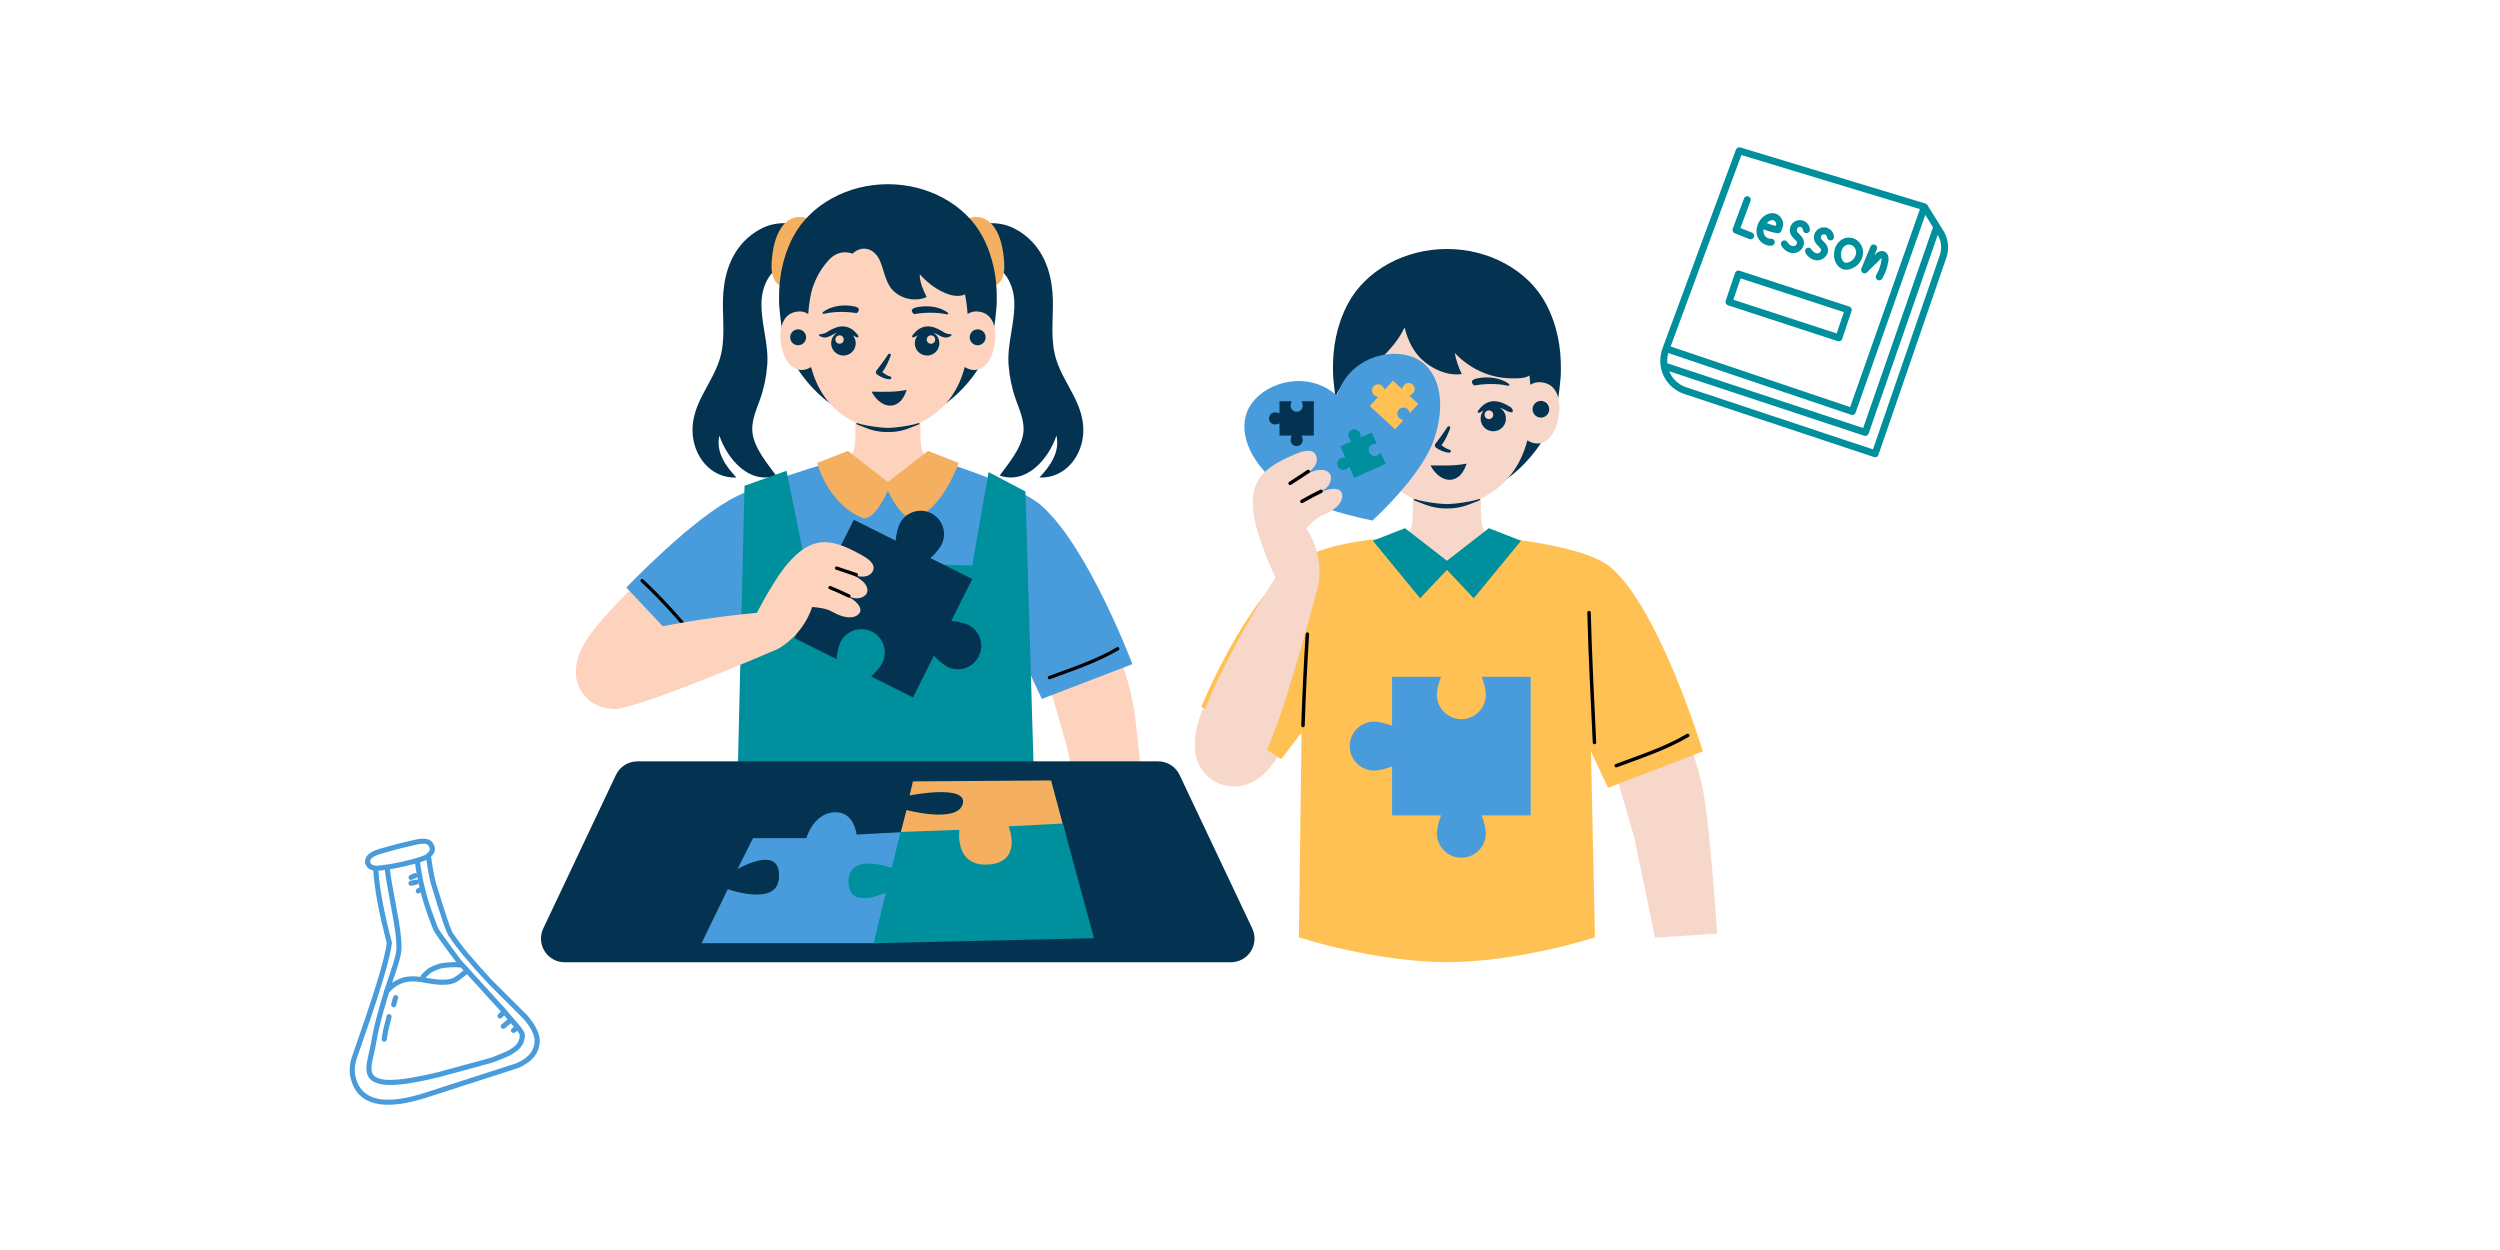 <svg xmlns="http://www.w3.org/2000/svg" xmlns:xlink="http://www.w3.org/1999/xlink" width="1200" zoomAndPan="magnify" viewBox="0 0 900 450" height="600" preserveAspectRatio="xMidYMid meet" version="1.0"><defs><clipPath id="a77d2ff367"><path d="M 597 53 L 702 53 L 702 165 L 597 165 Z M 597 53 " clip-rule="nonzero"/></clipPath><clipPath id="cc8c740f0c"><path d="M 608.18 50.273 L 705.145 64.449 L 690.141 167.074 L 593.172 152.895 Z M 608.18 50.273 " clip-rule="nonzero"/></clipPath><clipPath id="f61880fc94"><path d="M 608.18 50.273 L 705.145 64.449 L 690.141 167.074 L 593.172 152.895 Z M 608.18 50.273 " clip-rule="nonzero"/></clipPath><clipPath id="df0d73c92a"><path d="M 621 97 L 667 97 L 667 123 L 621 123 Z M 621 97 " clip-rule="nonzero"/></clipPath><clipPath id="0263ac12c7"><path d="M 608.18 50.273 L 705.145 64.449 L 690.141 167.074 L 593.172 152.895 Z M 608.18 50.273 " clip-rule="nonzero"/></clipPath><clipPath id="155779aced"><path d="M 608.18 50.273 L 705.145 64.449 L 690.141 167.074 L 593.172 152.895 Z M 608.18 50.273 " clip-rule="nonzero"/></clipPath><clipPath id="9bea1a3e71"><path d="M 623 70 L 632 70 L 632 87 L 623 87 Z M 623 70 " clip-rule="nonzero"/></clipPath><clipPath id="ef2e71fd7a"><path d="M 608.18 50.273 L 705.145 64.449 L 690.141 167.074 L 593.172 152.895 Z M 608.18 50.273 " clip-rule="nonzero"/></clipPath><clipPath id="d0fbe7dbe2"><path d="M 608.18 50.273 L 705.145 64.449 L 690.141 167.074 L 593.172 152.895 Z M 608.18 50.273 " clip-rule="nonzero"/></clipPath><clipPath id="05be87983d"><path d="M 632 76 L 642 76 L 642 89 L 632 89 Z M 632 76 " clip-rule="nonzero"/></clipPath><clipPath id="b88fff17e9"><path d="M 608.18 50.273 L 705.145 64.449 L 690.141 167.074 L 593.172 152.895 Z M 608.18 50.273 " clip-rule="nonzero"/></clipPath><clipPath id="3c192e2b93"><path d="M 608.18 50.273 L 705.145 64.449 L 690.141 167.074 L 593.172 152.895 Z M 608.18 50.273 " clip-rule="nonzero"/></clipPath><clipPath id="060ae93775"><path d="M 641 79 L 652 79 L 652 92 L 641 92 Z M 641 79 " clip-rule="nonzero"/></clipPath><clipPath id="1d7a60b9c5"><path d="M 608.18 50.273 L 705.145 64.449 L 690.141 167.074 L 593.172 152.895 Z M 608.18 50.273 " clip-rule="nonzero"/></clipPath><clipPath id="0ee7f6ced4"><path d="M 608.18 50.273 L 705.145 64.449 L 690.141 167.074 L 593.172 152.895 Z M 608.18 50.273 " clip-rule="nonzero"/></clipPath><clipPath id="191fdcbc20"><path d="M 649 81 L 661 81 L 661 94 L 649 94 Z M 649 81 " clip-rule="nonzero"/></clipPath><clipPath id="610f6c1682"><path d="M 608.18 50.273 L 705.145 64.449 L 690.141 167.074 L 593.172 152.895 Z M 608.18 50.273 " clip-rule="nonzero"/></clipPath><clipPath id="80fb1b4039"><path d="M 608.18 50.273 L 705.145 64.449 L 690.141 167.074 L 593.172 152.895 Z M 608.18 50.273 " clip-rule="nonzero"/></clipPath><clipPath id="bf8269f0d8"><path d="M 660 85 L 671 85 L 671 98 L 660 98 Z M 660 85 " clip-rule="nonzero"/></clipPath><clipPath id="d478bcd094"><path d="M 608.18 50.273 L 705.145 64.449 L 690.141 167.074 L 593.172 152.895 Z M 608.18 50.273 " clip-rule="nonzero"/></clipPath><clipPath id="37f707b7ce"><path d="M 608.18 50.273 L 705.145 64.449 L 690.141 167.074 L 593.172 152.895 Z M 608.18 50.273 " clip-rule="nonzero"/></clipPath><clipPath id="19481db150"><path d="M 669 87 L 680 87 L 680 101 L 669 101 Z M 669 87 " clip-rule="nonzero"/></clipPath><clipPath id="cc2baf7e18"><path d="M 608.18 50.273 L 705.145 64.449 L 690.141 167.074 L 593.172 152.895 Z M 608.18 50.273 " clip-rule="nonzero"/></clipPath><clipPath id="c6c16ef7bc"><path d="M 608.18 50.273 L 705.145 64.449 L 690.141 167.074 L 593.172 152.895 Z M 608.18 50.273 " clip-rule="nonzero"/></clipPath><clipPath id="af06a38dda"><path d="M 125.641 307 L 194.242 307 L 194.242 398 L 125.641 398 Z M 125.641 307 " clip-rule="nonzero"/></clipPath><clipPath id="f36fa7d101"><path d="M 131 301.73 L 157 301.73 L 157 314 L 131 314 Z M 131 301.73 " clip-rule="nonzero"/></clipPath><clipPath id="9addfd56e6"><path d="M 479 89.145 L 562 89.145 L 562 180 L 479 180 Z M 479 89.145 " clip-rule="nonzero"/></clipPath><clipPath id="ea712f8d58"><path d="M 579 253 L 618.504 253 L 618.504 338 L 579 338 Z M 579 253 " clip-rule="nonzero"/></clipPath><clipPath id="7b7bebaa9e"><path d="M 194.363 274 L 452 274 L 452 346.738 L 194.363 346.738 Z M 194.363 274 " clip-rule="nonzero"/></clipPath></defs><g clip-path="url(#a77d2ff367)"><g clip-path="url(#cc8c740f0c)"><g clip-path="url(#f61880fc94)"><path fill="#008f9c" d="M 699.621 83.094 L 693.863 73.812 C 693.82 73.758 693.773 73.711 693.723 73.664 C 693.672 73.602 693.617 73.543 693.559 73.488 C 693.484 73.438 693.406 73.395 693.32 73.359 C 693.27 73.328 693.219 73.297 693.16 73.273 L 626.496 53.07 C 626.344 53.027 626.188 53.012 626.031 53.023 C 625.871 53.039 625.719 53.082 625.578 53.152 C 625.438 53.223 625.312 53.316 625.203 53.438 C 625.098 53.555 625.016 53.688 624.957 53.836 L 598.625 125.066 C 598.621 125.074 598.625 125.082 598.621 125.09 C 598.617 125.098 598.613 125.102 598.613 125.109 L 598.324 125.977 C 598.066 126.758 597.887 127.555 597.785 128.371 C 597.688 129.188 597.664 130.004 597.727 130.824 C 597.785 131.645 597.926 132.449 598.145 133.242 C 598.363 134.031 598.656 134.797 599.023 135.531 C 599.391 136.266 599.828 136.957 600.332 137.605 C 600.836 138.254 601.398 138.848 602.02 139.383 C 602.641 139.922 603.309 140.395 604.023 140.801 C 604.734 141.207 605.484 141.543 606.262 141.801 L 674.656 164.543 C 674.727 164.566 674.797 164.582 674.871 164.594 C 675.168 164.637 675.445 164.582 675.703 164.426 C 675.961 164.266 676.137 164.047 676.234 163.762 L 700.703 92.707 C 701.258 91.105 701.438 89.461 701.25 87.777 C 701.062 86.094 700.52 84.531 699.621 83.094 Z M 600.609 127.098 L 666.422 149.32 C 666.492 149.344 666.566 149.363 666.641 149.371 C 666.938 149.414 667.215 149.359 667.469 149.203 C 667.727 149.051 667.902 148.832 668.004 148.551 L 693.109 77.352 L 695.883 81.816 L 670.738 154.098 L 600.234 130.785 C 600.125 129.531 600.25 128.305 600.609 127.098 Z M 626.898 55.812 L 691.18 75.293 L 666.051 146.551 L 601.422 124.73 Z M 698.332 91.891 L 674.27 161.777 L 607.051 139.426 C 605.656 138.961 604.422 138.223 603.352 137.215 C 602.281 136.207 601.473 135.02 600.926 133.656 L 671.125 156.863 C 671.195 156.887 671.266 156.902 671.34 156.914 C 671.637 156.957 671.91 156.898 672.168 156.742 C 672.426 156.586 672.602 156.367 672.703 156.086 L 697.578 84.57 C 698.238 85.672 698.633 86.867 698.766 88.145 C 698.898 89.426 698.754 90.676 698.332 91.891 Z M 698.332 91.891 " fill-opacity="1" fill-rule="nonzero"/></g></g></g><g clip-path="url(#df0d73c92a)"><g clip-path="url(#0263ac12c7)"><g clip-path="url(#155779aced)"><path fill="#008f9c" d="M 665.77 110.367 L 626.207 97.453 C 626.051 97.402 625.887 97.379 625.723 97.391 C 625.559 97.402 625.402 97.445 625.254 97.52 C 625.105 97.594 624.977 97.695 624.871 97.82 C 624.762 97.945 624.684 98.086 624.629 98.242 L 621.238 108.305 C 621.184 108.461 621.164 108.625 621.176 108.789 C 621.188 108.957 621.23 109.113 621.305 109.266 C 621.379 109.414 621.48 109.543 621.605 109.652 C 621.734 109.762 621.875 109.84 622.035 109.895 L 661.598 122.809 C 661.668 122.828 661.738 122.844 661.809 122.855 C 662.105 122.898 662.387 122.84 662.645 122.684 C 662.902 122.523 663.078 122.301 663.176 122.016 L 666.566 111.957 C 666.621 111.797 666.641 111.637 666.629 111.469 C 666.617 111.301 666.574 111.145 666.5 110.996 C 666.426 110.844 666.324 110.715 666.199 110.605 C 666.07 110.5 665.93 110.418 665.77 110.367 Z M 661.195 120.039 L 624.016 107.906 L 626.609 100.219 L 663.789 112.355 Z M 661.195 120.039 " fill-opacity="1" fill-rule="nonzero"/></g></g></g><g clip-path="url(#9bea1a3e71)"><g clip-path="url(#ef2e71fd7a)"><g clip-path="url(#d0fbe7dbe2)"><path fill="#008f9c" d="M 630.062 86.137 C 630.379 86.184 630.672 86.121 630.938 85.945 C 631.203 85.77 631.379 85.527 631.461 85.219 C 631.543 84.91 631.512 84.613 631.367 84.332 C 631.223 84.047 631 83.848 630.703 83.73 L 626.555 82.094 L 630.195 72.316 C 630.25 72.16 630.277 72 630.27 71.832 C 630.266 71.668 630.227 71.508 630.156 71.359 C 630.09 71.207 629.992 71.074 629.871 70.965 C 629.75 70.852 629.613 70.766 629.457 70.707 C 629.301 70.648 629.141 70.621 628.973 70.629 C 628.809 70.637 628.648 70.672 628.5 70.742 C 628.348 70.809 628.215 70.906 628.102 71.027 C 627.988 71.148 627.906 71.285 627.848 71.441 L 623.781 82.367 C 623.723 82.523 623.695 82.68 623.703 82.844 C 623.707 83.008 623.742 83.164 623.809 83.316 C 623.875 83.465 623.969 83.598 624.086 83.711 C 624.207 83.824 624.34 83.91 624.492 83.969 L 629.785 86.062 C 629.875 86.098 629.969 86.121 630.062 86.137 Z M 630.062 86.137 " fill-opacity="1" fill-rule="nonzero"/></g></g></g><g clip-path="url(#05be87983d)"><g clip-path="url(#b88fff17e9)"><g clip-path="url(#3c192e2b93)"><path fill="#008f9c" d="M 636.652 88.414 C 637.043 88.473 637.438 88.477 637.828 88.426 C 637.992 88.406 638.148 88.352 638.289 88.27 C 638.434 88.188 638.559 88.082 638.66 87.949 C 638.762 87.816 638.832 87.672 638.875 87.512 C 638.918 87.352 638.93 87.188 638.91 87.023 C 638.887 86.859 638.836 86.703 638.754 86.559 C 638.672 86.418 638.562 86.293 638.43 86.191 C 638.301 86.09 638.152 86.02 637.992 85.977 C 637.832 85.93 637.672 85.922 637.504 85.941 C 636.457 86.078 635.289 85.215 634.957 84.055 C 634.82 83.551 634.805 83.043 634.902 82.531 C 636.516 83.25 638.195 83.723 639.945 83.957 C 640.266 84 640.562 83.93 640.828 83.742 C 641.094 83.555 641.262 83.305 641.332 82.988 C 641.387 82.762 641.465 82.547 641.559 82.336 C 641.789 81.773 642.102 81 641.898 80.066 C 641.777 79.445 641.531 78.879 641.164 78.367 C 640.793 77.852 640.328 77.445 639.777 77.137 C 637.715 76.07 635.371 77.211 634.062 78.723 C 632.562 80.457 631.984 82.766 632.551 84.742 C 632.684 85.211 632.879 85.652 633.137 86.066 C 633.398 86.477 633.707 86.848 634.07 87.172 C 634.434 87.496 634.836 87.766 635.273 87.977 C 635.715 88.188 636.172 88.332 636.652 88.414 Z M 638.621 79.359 C 639.082 79.652 639.359 80.062 639.449 80.602 C 639.484 80.758 639.41 80.965 639.273 81.309 C 638.152 81.086 637.066 80.746 636.023 80.285 C 636.727 79.516 637.867 78.973 638.621 79.359 Z M 638.621 79.359 " fill-opacity="1" fill-rule="nonzero"/></g></g></g><g clip-path="url(#060ae93775)"><g clip-path="url(#1d7a60b9c5)"><g clip-path="url(#0ee7f6ced4)"><path fill="#008f9c" d="M 644.996 91.07 C 645.305 91.113 645.613 91.125 645.926 91.098 C 646.504 91.043 647.039 90.867 647.539 90.57 C 648.039 90.277 648.453 89.891 648.781 89.414 C 649.078 89.008 649.273 88.559 649.367 88.062 C 649.461 87.566 649.449 87.074 649.324 86.59 C 649.047 85.57 648.371 84.898 647.773 84.305 C 647.395 83.926 647.035 83.57 646.887 83.219 C 646.84 83.062 646.824 82.902 646.84 82.742 C 646.855 82.578 646.902 82.426 646.977 82.281 C 647.051 82.137 647.152 82.012 647.273 81.906 C 647.398 81.801 647.535 81.723 647.691 81.672 C 648.031 81.617 648.332 81.703 648.59 81.93 C 648.871 82.129 649.031 82.398 649.062 82.742 C 649.066 82.91 649.105 83.066 649.172 83.219 C 649.242 83.371 649.336 83.504 649.457 83.617 C 649.578 83.73 649.715 83.816 649.871 83.875 C 650.027 83.934 650.188 83.961 650.355 83.953 C 650.52 83.949 650.68 83.91 650.828 83.844 C 650.98 83.777 651.113 83.68 651.227 83.559 C 651.34 83.438 651.426 83.301 651.484 83.145 C 651.543 82.988 651.57 82.828 651.566 82.664 C 651.555 82.402 651.512 82.141 651.441 81.887 C 651.371 81.633 651.277 81.391 651.156 81.156 C 651.031 80.926 650.887 80.707 650.715 80.508 C 650.547 80.305 650.355 80.125 650.148 79.965 C 649.938 79.805 649.715 79.668 649.477 79.559 C 649.238 79.445 648.988 79.363 648.734 79.305 C 648.477 79.25 648.215 79.219 647.953 79.219 C 647.688 79.219 647.43 79.246 647.172 79.301 C 646.914 79.359 646.668 79.441 646.426 79.551 C 646.188 79.664 645.965 79.797 645.754 79.957 C 645.543 80.117 645.355 80.297 645.184 80.496 C 645.012 80.695 644.867 80.914 644.742 81.145 C 644.621 81.379 644.523 81.621 644.453 81.875 C 644.383 82.129 644.34 82.387 644.324 82.648 C 644.312 82.914 644.324 83.176 644.367 83.434 C 644.41 83.695 644.48 83.945 644.578 84.191 C 644.918 84.996 645.496 85.57 646.004 86.078 C 646.434 86.504 646.805 86.875 646.906 87.25 C 646.957 87.52 646.898 87.766 646.727 87.98 C 646.484 88.34 646.145 88.547 645.715 88.602 C 644.902 88.672 643.977 88.082 643.465 87.172 C 643.383 87.027 643.277 86.902 643.148 86.801 C 643.016 86.699 642.871 86.625 642.711 86.578 C 642.551 86.535 642.387 86.523 642.223 86.543 C 642.059 86.562 641.902 86.613 641.758 86.695 C 641.613 86.773 641.488 86.883 641.387 87.012 C 641.285 87.145 641.211 87.289 641.168 87.449 C 641.121 87.609 641.109 87.77 641.129 87.938 C 641.148 88.102 641.199 88.254 641.281 88.398 C 642.102 89.859 643.52 90.852 644.996 91.07 Z M 644.996 91.07 " fill-opacity="1" fill-rule="nonzero"/></g></g></g><g clip-path="url(#191fdcbc20)"><g clip-path="url(#610f6c1682)"><g clip-path="url(#80fb1b4039)"><path fill="#008f9c" d="M 649.953 91.012 C 650.773 92.469 652.191 93.465 653.668 93.68 C 653.98 93.727 654.289 93.734 654.602 93.711 C 655.18 93.652 655.715 93.477 656.215 93.18 C 656.711 92.887 657.125 92.5 657.453 92.023 C 657.75 91.617 657.945 91.168 658.043 90.672 C 658.137 90.176 658.121 89.684 657.996 89.195 C 657.723 88.18 657.043 87.508 656.445 86.914 C 656.066 86.535 655.711 86.18 655.562 85.828 C 655.508 85.676 655.488 85.52 655.504 85.359 C 655.516 85.199 655.562 85.051 655.641 84.91 C 655.719 84.77 655.82 84.648 655.949 84.555 C 656.082 84.457 656.223 84.395 656.379 84.359 C 656.539 84.324 656.695 84.324 656.852 84.355 C 657.008 84.391 657.152 84.453 657.281 84.551 C 657.414 84.645 657.516 84.762 657.598 84.902 C 657.676 85.043 657.723 85.191 657.738 85.352 C 657.742 85.52 657.777 85.676 657.848 85.828 C 657.914 85.98 658.012 86.113 658.133 86.227 C 658.254 86.34 658.391 86.426 658.547 86.484 C 658.703 86.543 658.863 86.57 659.027 86.566 C 659.195 86.559 659.352 86.523 659.504 86.453 C 659.656 86.387 659.789 86.289 659.902 86.168 C 660.016 86.047 660.102 85.91 660.16 85.754 C 660.219 85.598 660.246 85.438 660.242 85.273 C 660.227 85.008 660.188 84.75 660.117 84.496 C 660.047 84.242 659.953 84 659.828 83.766 C 659.707 83.535 659.559 83.316 659.391 83.113 C 659.223 82.914 659.031 82.734 658.82 82.574 C 658.613 82.414 658.391 82.277 658.152 82.168 C 657.91 82.055 657.664 81.973 657.406 81.914 C 657.148 81.855 656.891 81.828 656.625 81.828 C 656.363 81.828 656.102 81.855 655.844 81.91 C 655.59 81.969 655.34 82.051 655.102 82.16 C 654.863 82.27 654.637 82.406 654.43 82.566 C 654.219 82.727 654.027 82.906 653.859 83.105 C 653.688 83.305 653.539 83.523 653.418 83.754 C 653.293 83.988 653.195 84.23 653.125 84.484 C 653.055 84.738 653.016 84.996 653 85.258 C 652.984 85.523 653 85.785 653.043 86.043 C 653.086 86.305 653.156 86.555 653.254 86.801 C 653.594 87.605 654.172 88.18 654.68 88.688 C 655.109 89.117 655.48 89.484 655.582 89.859 C 655.633 90.129 655.57 90.375 655.402 90.59 C 655.156 90.949 654.82 91.156 654.391 91.211 C 653.582 91.281 652.652 90.691 652.141 89.785 C 652.059 89.637 651.953 89.516 651.82 89.41 C 651.691 89.309 651.547 89.234 651.387 89.191 C 651.227 89.145 651.062 89.133 650.898 89.152 C 650.734 89.172 650.578 89.223 650.434 89.305 C 650.289 89.387 650.164 89.492 650.062 89.621 C 649.961 89.754 649.887 89.898 649.84 90.059 C 649.797 90.219 649.785 90.379 649.805 90.543 C 649.824 90.711 649.875 90.863 649.957 91.008 Z M 649.953 91.012 " fill-opacity="1" fill-rule="nonzero"/></g></g></g><g clip-path="url(#bf8269f0d8)"><g clip-path="url(#d478bcd094)"><g clip-path="url(#37f707b7ce)"><path fill="#008f9c" d="M 668.715 86.625 C 667.152 85.367 664.883 85.168 663.203 86.145 L 663.203 86.141 C 661.316 87.234 660.211 89.336 660.25 91.758 C 660.285 93.941 661.266 95.809 662.812 96.641 C 663.215 96.855 663.641 96.996 664.094 97.062 C 665.016 97.195 666.254 97.051 667.738 96.105 C 668.52 95.609 669.164 94.98 669.668 94.211 C 670.176 93.441 670.504 92.602 670.648 91.688 C 670.785 90.734 670.68 89.809 670.336 88.906 C 669.992 88.008 669.449 87.246 668.715 86.625 Z M 666.391 93.992 C 665.723 94.418 664.762 94.844 664 94.434 C 663.273 94.047 662.773 92.953 662.754 91.719 C 662.73 90.215 663.367 88.941 664.457 88.312 C 664.891 88.086 665.352 87.996 665.84 88.047 C 666.328 88.094 666.762 88.27 667.145 88.578 C 667.539 88.922 667.824 89.34 668.008 89.828 C 668.188 90.316 668.242 90.82 668.168 91.34 C 668.074 91.887 667.875 92.395 667.566 92.855 C 667.254 93.32 666.863 93.699 666.391 93.992 Z M 666.391 93.992 " fill-opacity="1" fill-rule="nonzero"/></g></g></g><g clip-path="url(#19481db150)"><g clip-path="url(#cc2baf7e18)"><g clip-path="url(#c6c16ef7bc)"><path fill="#008f9c" d="M 676.652 93.539 C 676.852 93.297 677.082 93.094 677.348 92.926 C 677.387 93.191 677.379 93.457 677.328 93.723 C 677.02 95.617 676.387 97.395 675.43 99.059 C 675.348 99.203 675.293 99.359 675.273 99.523 C 675.25 99.688 675.262 99.852 675.305 100.012 C 675.348 100.172 675.422 100.316 675.523 100.449 C 675.625 100.578 675.746 100.688 675.891 100.77 C 676.035 100.852 676.188 100.906 676.352 100.926 C 676.52 100.949 676.68 100.938 676.84 100.895 C 677 100.852 677.148 100.777 677.277 100.676 C 677.41 100.574 677.52 100.453 677.602 100.309 C 678.711 98.383 679.445 96.32 679.801 94.125 C 680.082 92.406 679.582 91.113 678.438 90.582 C 677.625 90.207 676.34 90.125 674.789 91.867 L 675.676 89.723 C 675.738 89.57 675.77 89.41 675.77 89.242 C 675.77 89.078 675.738 88.918 675.676 88.766 C 675.613 88.609 675.52 88.477 675.402 88.359 C 675.285 88.242 675.148 88.152 674.996 88.086 C 674.844 88.023 674.684 87.992 674.516 87.992 C 674.352 87.992 674.191 88.023 674.039 88.09 C 673.883 88.152 673.75 88.242 673.633 88.359 C 673.516 88.477 673.426 88.613 673.359 88.766 L 670.09 96.668 C 669.973 96.953 669.961 97.238 670.055 97.531 C 670.145 97.824 670.324 98.051 670.582 98.211 C 670.84 98.375 671.121 98.434 671.426 98.391 C 671.73 98.344 671.98 98.207 672.184 97.98 C 672.812 97.273 673.551 96.578 674.336 95.844 C 675.129 95.102 675.949 94.332 676.652 93.539 Z M 676.652 93.539 " fill-opacity="1" fill-rule="nonzero"/></g></g></g><g clip-path="url(#af06a38dda)"><path fill="#499cdb" d="M 136.203 313.051 C 136.586 319.625 138.199 328.336 141.066 339.207 C 141.098 339.32 141.105 339.438 141.09 339.555 C 140.254 346.258 135.824 360.043 128.469 380.965 C 127.566 383.531 127.523 386.109 128.199 388.414 C 130.34 395.691 137.641 397.922 151.172 393.945 C 151.672 393.797 152.18 393.641 152.695 393.48 L 152.691 393.48 L 186.008 382.727 L 185.918 382.762 C 190.605 380.68 192.371 378.027 192.457 374.824 C 192.508 373.012 191.562 370.387 188.516 366.832 L 188.566 366.887 L 175.711 354.043 L 175.688 354.02 C 168.957 346.762 164.363 341.25 161.949 337.504 L 162.199 337.762 C 162.121 337.711 162.059 337.652 162 337.598 C 160.793 336.438 158.68 329.891 155.32 318.863 L 155.324 318.887 L 155.316 318.863 C 154.922 317.566 154.32 315.387 153.422 309 C 153.348 308.496 153.699 308.027 154.203 307.957 C 154.707 307.887 155.172 308.238 155.246 308.742 C 156.133 315.07 156.723 317.148 157.082 318.328 L 157.074 318.305 L 157.082 318.328 C 160.578 329.797 162.527 335.547 163.277 336.273 C 163.281 336.273 163.27 336.266 163.25 336.25 C 163.348 336.32 163.434 336.406 163.496 336.508 C 165.816 340.105 170.312 345.516 177.039 352.766 L 177.012 352.742 L 189.867 365.582 C 189.883 365.598 189.898 365.617 189.914 365.633 C 193.086 369.332 194.363 372.398 194.301 374.875 C 194.188 378.996 191.789 382.172 186.664 384.445 C 186.633 384.457 186.605 384.469 186.574 384.477 L 153.258 395.234 L 153.25 395.234 C 152.727 395.402 152.207 395.559 151.691 395.711 C 138.121 399.699 129.074 397.91 126.434 388.934 C 125.645 386.246 125.703 383.273 126.73 380.352 C 134.117 359.344 138.457 345.785 139.262 339.328 L 139.285 339.676 C 136.406 328.754 134.758 319.91 134.363 313.16 C 134.336 312.652 134.723 312.215 135.23 312.184 C 135.738 312.156 136.176 312.543 136.203 313.051 Z M 136.203 313.051 " fill-opacity="1" fill-rule="nonzero"/></g><path fill="#499cdb" d="M 140.312 312.207 C 140.562 315.234 141.359 319.477 142.207 323.984 C 143.125 328.863 144.098 334.039 144.434 338.113 C 144.535 339.316 144.582 340.438 144.551 341.441 C 144.473 344.168 143.082 348.191 142.242 350.633 C 142.121 350.988 142.012 351.305 141.914 351.594 C 138.133 362.863 136.246 370.625 135.543 374.863 C 135.262 376.566 134.906 378.125 134.59 379.516 C 134.32 380.684 134.086 381.723 133.93 382.664 C 133.703 384.027 133.664 385.078 133.891 385.918 C 135.055 390.215 144.301 389.168 157.816 385.949 L 157.789 385.953 L 176.875 380.734 L 176.785 380.766 L 176.793 380.762 C 178.949 379.945 181.906 378.762 182.59 378.395 C 185.543 376.824 187.16 375.312 187.098 372.477 C 187.098 372.5 187.102 372.512 187.102 372.512 C 186.996 371.98 185.672 370.398 183.688 368.109 C 182.691 366.965 181.609 365.715 180.637 364.492 L 180.676 364.539 L 164.562 346.812 C 164.543 346.793 164.523 346.766 164.504 346.742 C 164.125 346.23 163.762 345.746 163.34 345.176 C 162.887 344.566 162.445 343.973 161.965 343.328 C 159.32 339.766 156.281 335.625 155.871 334.453 C 155.719 334.016 155.5 333.441 155.219 332.719 C 154.793 331.605 154.238 330.176 153.641 328.465 C 152.105 324.059 150.254 317.773 149.309 310.027 C 149.25 309.52 149.609 309.062 150.113 309 C 150.617 308.938 151.078 309.297 151.141 309.805 C 152.062 317.383 153.871 323.535 155.383 327.859 C 155.969 329.539 156.512 330.945 156.938 332.055 C 157.211 332.77 157.445 333.371 157.609 333.848 C 157.898 334.668 160.648 338.461 163.445 342.23 C 163.914 342.863 164.371 343.477 164.816 344.074 C 165.25 344.652 165.598 345.121 165.984 345.645 L 165.926 345.574 L 182.039 363.301 C 182.055 363.316 182.066 363.332 182.078 363.348 C 183.02 364.531 184.078 365.75 185.078 366.902 C 186.793 368.879 188.676 370.992 188.906 372.152 C 188.926 372.238 188.938 372.332 188.941 372.434 C 189.027 376.371 186.559 378.367 183.453 380.023 C 182.645 380.453 179.551 381.688 177.445 382.484 L 177.453 382.48 C 177.418 382.496 177.391 382.504 177.363 382.512 L 158.273 387.73 L 158.246 387.738 C 146.066 390.641 133.867 392.895 132.113 386.398 C 131.781 385.168 131.875 383.797 132.113 382.363 C 132.277 381.355 132.527 380.262 132.793 379.105 C 133.109 377.711 133.453 376.203 133.727 374.559 C 134.453 370.195 136.367 362.332 140.168 351.008 C 140.27 350.707 140.379 350.391 140.5 350.035 C 141.375 347.48 142.641 343.77 142.711 341.387 C 142.738 340.477 142.695 339.426 142.598 338.266 C 142.27 334.305 141.32 329.234 140.395 324.324 C 139.559 319.855 138.738 315.504 138.477 312.359 C 138.434 311.852 138.812 311.406 139.32 311.363 C 139.824 311.32 140.27 311.699 140.312 312.207 Z M 140.312 312.207 " fill-opacity="1" fill-rule="nonzero"/><g clip-path="url(#f36fa7d101)"><path fill="#499cdb" d="M 154.043 309.352 C 154.059 309.344 152.582 309.984 151.789 310.246 C 150.707 310.605 149.609 310.906 148.523 311.188 C 146.613 311.68 144.684 312.133 142.738 312.512 C 141.039 312.844 139.332 313.117 137.609 313.316 C 137.559 313.324 137.516 313.328 137.465 313.332 L 137.316 313.352 C 136.211 313.477 134.754 313.641 133.449 313.094 C 132.398 312.656 131.348 311.445 131.402 310.109 C 131.535 306.801 135.914 305.773 138.23 305.141 C 138.656 305.027 139.051 304.918 139.41 304.812 C 141.973 304.051 144.562 303.383 147.18 302.824 C 147.57 302.738 147.973 302.641 148.391 302.539 C 148.809 302.438 149.242 302.332 149.684 302.238 C 149.812 302.211 149.945 302.184 150.078 302.156 C 151.32 301.914 152.672 301.777 154.023 302.121 C 155.766 302.562 156.895 304.859 156.48 306.484 C 156.465 306.543 156.449 306.602 156.43 306.66 C 156.027 307.875 154.18 309.281 154.246 309.23 L 154.246 309.227 C 154.242 309.23 154.219 309.25 154.238 309.234 L 154.359 309.121 C 154.273 309.219 154.164 309.297 154.043 309.352 M 153.309 307.66 L 152.992 307.887 L 153.113 307.773 C 153.133 307.762 153.109 307.781 153.105 307.781 L 153.109 307.781 C 153.238 307.68 154.492 306.645 154.68 306.082 C 154.688 306.062 154.691 306.047 154.695 306.027 C 154.891 305.254 154.195 304.066 153.566 303.906 C 152.613 303.66 151.578 303.742 150.43 303.965 C 150.312 303.988 150.191 304.012 150.066 304.039 C 149.656 304.129 149.246 304.227 148.824 304.328 C 148.41 304.43 147.984 304.535 147.562 304.625 C 145 305.172 142.453 305.832 139.938 306.578 C 139.551 306.691 139.133 306.805 138.715 306.922 C 135.664 307.75 133.309 308.547 133.242 310.188 C 133.227 310.562 133.629 311.172 134.16 311.395 C 134.953 311.727 135.926 311.656 137.105 311.52 L 137.254 311.504 C 137.297 311.5 137.352 311.492 137.398 311.488 C 139.066 311.297 140.727 311.027 142.383 310.707 C 144.285 310.336 146.18 309.891 148.059 309.406 C 149.129 309.129 150.184 308.836 151.215 308.496 C 151.906 308.27 153.297 307.668 153.309 307.66 Z M 153.309 307.66 " fill-opacity="1" fill-rule="nonzero"/></g><path fill="#499cdb" d="M 149.867 316.645 C 149.805 316.645 149.742 316.652 149.68 316.664 C 149.309 316.738 148.848 316.832 148.293 316.938 L 148.289 316.938 L 148.273 316.941 C 148.09 316.98 147.906 317.023 147.719 317.07 C 147.227 317.199 146.934 317.703 147.062 318.195 C 147.168 318.609 147.543 318.883 147.953 318.883 C 148.027 318.883 148.105 318.875 148.184 318.855 C 148.336 318.812 148.488 318.777 148.645 318.746 L 148.641 318.746 L 148.645 318.746 C 149.203 318.637 149.672 318.547 150.051 318.469 C 150.551 318.367 150.871 317.879 150.766 317.379 C 150.676 316.945 150.293 316.645 149.867 316.645 Z M 149.867 316.645 " fill-opacity="1" fill-rule="nonzero"/><path fill="#499cdb" d="M 149.457 314.273 C 149.324 314.273 149.188 314.305 149.062 314.363 L 148.074 314.832 C 147.93 314.898 147.789 314.957 147.656 315.008 C 147.18 315.191 146.941 315.723 147.125 316.195 C 147.266 316.566 147.617 316.793 147.984 316.793 C 148.086 316.793 148.191 316.773 148.293 316.734 L 148.312 316.73 C 148.484 316.664 148.664 316.59 148.852 316.504 L 148.867 316.496 L 149.852 316.027 C 150.312 315.809 150.508 315.262 150.289 314.801 C 150.129 314.469 149.801 314.273 149.457 314.273 Z M 149.457 314.273 " fill-opacity="1" fill-rule="nonzero"/><path fill="#499cdb" d="M 151.207 319.473 C 151.066 319.473 150.922 319.508 150.789 319.574 C 150.48 319.73 150.242 319.867 150.07 319.98 C 149.648 320.266 149.535 320.836 149.82 321.258 C 149.996 321.523 150.289 321.668 150.586 321.668 C 150.762 321.668 150.938 321.617 151.098 321.512 C 151.207 321.438 151.383 321.34 151.625 321.215 C 152.078 320.984 152.258 320.43 152.027 319.977 C 151.863 319.66 151.543 319.473 151.207 319.473 Z M 151.207 319.473 " fill-opacity="1" fill-rule="nonzero"/><path fill="#499cdb" d="M 167.75 348.902 C 167.547 348.902 167.344 348.969 167.172 349.109 C 165.137 350.758 163.949 351.664 163.609 351.82 C 163.586 351.832 163.562 351.84 163.535 351.855 C 162.75 352.266 161.926 352.516 161.062 352.605 L 161.059 352.605 C 160.508 352.668 159.934 352.695 159.34 352.695 C 158.742 352.695 158.121 352.664 157.48 352.602 C 155.938 352.457 153.961 352.152 151.547 351.691 C 151.531 351.688 151.516 351.688 151.504 351.684 C 150.875 351.594 150.215 351.531 149.523 351.496 C 149.199 351.477 148.883 351.465 148.566 351.465 C 147.43 351.465 146.34 351.594 145.297 351.855 L 145.266 351.863 C 142.602 352.621 140.336 354.113 138.461 356.336 C 138.133 356.727 138.184 357.309 138.574 357.633 C 138.746 357.781 138.957 357.852 139.168 357.852 C 139.43 357.852 139.688 357.738 139.871 357.523 C 141.496 355.594 143.453 354.301 145.746 353.641 C 146.641 353.418 147.578 353.309 148.566 353.309 C 148.844 353.309 149.125 353.316 149.41 353.336 L 149.418 353.336 C 150.055 353.367 150.656 353.426 151.23 353.504 L 151.227 353.504 C 153.688 353.973 155.711 354.285 157.305 354.438 C 158.004 354.504 158.684 354.539 159.34 354.539 C 160 354.539 160.637 354.504 161.258 354.438 C 162.336 354.324 163.363 354.016 164.344 353.512 C 164.355 353.504 164.371 353.5 164.383 353.492 C 164.863 353.27 166.18 352.285 168.332 350.539 C 168.727 350.219 168.789 349.637 168.469 349.242 C 168.285 349.02 168.02 348.902 167.75 348.902 Z M 167.75 348.902 " fill-opacity="1" fill-rule="nonzero"/><path fill="#499cdb" d="M 163.684 346.363 C 163.031 346.363 162.281 346.391 161.426 346.441 L 161.422 346.441 C 159.805 346.547 158.59 346.742 157.777 347.023 C 156.398 347.496 155.309 347.961 154.512 348.422 C 154.5 348.426 154.488 348.434 154.477 348.441 C 153.645 348.969 152.691 349.824 151.629 351.004 C 151.289 351.383 151.32 351.965 151.695 352.305 C 151.871 352.465 152.094 352.543 152.312 352.543 C 152.566 352.543 152.816 352.438 152.996 352.238 C 153.934 351.195 154.746 350.457 155.43 350.02 C 156.125 349.617 157.105 349.203 158.379 348.766 L 158.383 348.766 C 159.039 348.539 160.09 348.375 161.539 348.281 C 162.371 348.23 163.09 348.203 163.703 348.203 C 164.402 348.203 164.957 348.238 165.371 348.305 C 165.422 348.312 165.469 348.316 165.52 348.316 C 165.965 348.316 166.355 347.996 166.426 347.543 C 166.508 347.043 166.168 346.566 165.668 346.484 C 165.164 346.406 164.5 346.363 163.684 346.363 Z M 163.684 346.363 " fill-opacity="1" fill-rule="nonzero"/><path fill="#499cdb" d="M 142.457 358.227 C 142.102 358.227 141.77 358.426 141.621 358.762 L 141.613 358.773 C 141.5 359.031 141.402 359.301 141.32 359.586 C 141.27 359.766 141.148 360.238 140.957 360.996 C 140.93 361.09 140.891 361.238 140.832 361.441 C 140.688 361.93 140.973 362.441 141.461 362.582 C 141.547 362.605 141.633 362.621 141.715 362.621 C 142.117 362.621 142.484 362.355 142.602 361.953 C 142.664 361.727 142.711 361.559 142.742 361.449 L 142.742 361.445 C 142.93 360.703 143.043 360.254 143.09 360.098 L 143.09 360.094 C 143.148 359.895 143.215 359.707 143.293 359.531 L 143.297 359.52 C 143.504 359.055 143.297 358.512 142.828 358.305 C 142.707 358.25 142.582 358.227 142.457 358.227 Z M 142.457 358.227 " fill-opacity="1" fill-rule="nonzero"/><path fill="#499cdb" d="M 140.051 365.066 C 139.605 365.066 139.211 365.395 139.141 365.852 C 139.105 366.078 139.07 366.273 139.027 366.43 C 138.586 368.031 138.277 369.238 138.105 370.051 C 137.828 371.355 137.59 372.664 137.402 373.973 C 137.328 374.477 137.676 374.945 138.18 375.02 C 138.223 375.023 138.27 375.027 138.312 375.027 C 138.762 375.027 139.156 374.699 139.223 374.238 C 139.41 372.969 139.637 371.699 139.906 370.438 C 140.074 369.656 140.371 368.484 140.805 366.91 L 140.809 366.902 C 140.867 366.68 140.918 366.422 140.965 366.129 C 141.039 365.625 140.695 365.156 140.191 365.078 C 140.145 365.07 140.098 365.066 140.051 365.066 Z M 140.051 365.066 " fill-opacity="1" fill-rule="nonzero"/><path fill="#499cdb" d="M 181.027 363.785 C 180.809 363.785 180.59 363.863 180.414 364.02 C 180.188 364.223 179.828 364.594 179.332 365.145 C 178.992 365.52 179.023 366.102 179.398 366.445 C 179.578 366.602 179.797 366.684 180.016 366.684 C 180.27 366.684 180.52 366.578 180.699 366.379 C 181.152 365.879 181.465 365.551 181.641 365.395 C 182.02 365.059 182.055 364.477 181.715 364.094 C 181.531 363.891 181.281 363.785 181.027 363.785 Z M 181.027 363.785 " fill-opacity="1" fill-rule="nonzero"/><path fill="#499cdb" d="M 183.809 366.211 C 183.566 366.211 183.328 366.305 183.148 366.492 C 182.688 366.969 182.402 367.25 182.301 367.332 L 182.297 367.336 L 180.59 368.754 C 180.199 369.078 180.145 369.66 180.473 370.051 C 180.652 370.27 180.914 370.383 181.18 370.383 C 181.387 370.383 181.598 370.312 181.77 370.172 L 183.473 368.754 C 183.633 368.621 183.965 368.297 184.469 367.773 C 184.824 367.41 184.816 366.824 184.449 366.473 C 184.27 366.297 184.039 366.211 183.809 366.211 Z M 183.809 366.211 " fill-opacity="1" fill-rule="nonzero"/><path fill="#499cdb" d="M 186.035 369.184 C 185.836 369.184 185.637 369.25 185.469 369.379 C 185.395 369.438 185.008 369.711 184.316 370.195 C 183.902 370.488 183.801 371.062 184.094 371.48 C 184.273 371.734 184.559 371.871 184.848 371.871 C 185.031 371.871 185.215 371.816 185.379 371.703 C 186.09 371.203 186.496 370.914 186.594 370.84 C 186.598 370.836 186.602 370.832 186.605 370.832 L 186.605 370.828 C 187.004 370.516 187.074 369.938 186.762 369.535 C 186.578 369.305 186.309 369.184 186.035 369.184 Z M 186.035 369.184 " fill-opacity="1" fill-rule="nonzero"/><path fill="#f7d7ca" d="M 520.895 172.238 L 533.762 170.012 C 533.762 170.012 532.516 181.754 533.461 188.711 C 534.238 194.465 543.273 195.352 543.273 195.352 L 537.195 207.164 L 528.039 208.461 L 526.598 210.277 L 520.895 209.473 L 515.191 210.277 L 513.746 208.461 L 504.59 207.164 L 498.512 195.352 C 498.512 195.352 507.547 194.465 508.324 188.711 C 509.27 181.754 508.027 170.012 508.027 170.012 Z M 520.895 172.238 " fill-opacity="1" fill-rule="evenodd"/><path fill="#f7d7ca" d="M 477.117 239.969 C 469.18 237.109 456.305 229.289 448.293 226.609 C 443.75 233.305 439.734 240.398 436.344 247.703 C 433.078 254.73 428.82 263.492 430.516 271.934 C 432.508 281.836 443.758 286.273 452.258 280.73 C 457.746 277.156 460.84 271.32 463.887 266.02 C 468.738 257.574 473.145 248.84 477.117 239.969 Z M 477.117 239.969 " fill-opacity="1" fill-rule="evenodd"/><g clip-path="url(#9addfd56e6)"><path fill="#043352" d="M 520.891 89.637 C 535.84 89.605 550.125 97.184 556.586 109.426 C 560.734 117.289 561.961 125.469 561.914 132.516 C 561.918 133.117 561.914 133.719 561.898 134.32 C 561.871 135.391 561.793 136.457 561.672 137.512 C 560.926 145.855 558.711 155.238 558.711 155.238 L 556.391 156.801 C 548.547 170.633 533.707 180.633 520.891 179.93 C 508.078 180.633 493.238 170.633 485.395 156.801 L 483.074 155.238 C 483.074 155.238 480.859 145.855 480.113 137.512 C 479.992 136.457 479.914 135.391 479.887 134.32 C 479.871 133.719 479.867 133.117 479.871 132.516 C 479.824 125.469 481.051 117.289 485.199 109.426 C 491.66 97.184 505.945 89.605 520.891 89.637 Z M 520.891 89.637 " fill-opacity="1" fill-rule="evenodd"/></g><path fill="#f7d7ca" d="M 520.895 107.867 C 525.098 107.586 529.773 108.77 534.902 112.031 C 534.902 112.031 545.93 108.891 550.109 132.035 C 550.492 134.137 550.773 136.316 550.941 138.535 C 552.02 137.809 553.473 137.379 555.414 137.695 C 563.688 139.031 561.93 152.039 558.707 156.535 C 554.699 162.125 549.852 158.508 549.852 158.508 C 547.621 167.141 543.02 173.121 537.527 176.895 C 533.566 179.773 528.641 181.621 522.617 181.98 C 522.047 182.016 521.473 182.031 520.895 182.031 C 520.312 182.031 519.738 182.016 519.168 181.98 C 513.141 181.621 508.219 179.773 504.258 176.895 C 498.766 173.121 494.164 167.141 491.934 158.508 C 491.934 158.508 487.086 162.125 483.078 156.535 C 479.855 152.039 478.098 139.031 486.371 137.695 C 488.312 137.379 489.766 137.809 490.844 138.535 C 491.012 136.316 491.293 134.137 491.676 132.035 C 495.855 108.891 506.883 112.031 506.883 112.031 C 512.012 108.77 516.688 107.586 520.895 107.867 Z M 520.895 107.867 " fill-opacity="1" fill-rule="evenodd"/><path fill="#043352" d="M 514.973 167.543 C 519.988 167.582 523.23 167.797 528.016 166.895 C 527.371 168.48 526.414 171.438 523.473 172.461 C 520.027 173.66 516.582 170.758 514.973 167.543 Z M 521.082 153.742 C 520.398 154.781 519.684 155.797 518.953 156.809 C 518.594 157.305 518.227 157.789 517.867 158.273 C 517.512 158.758 517.168 159.246 516.785 159.703 C 516.613 159.906 516.527 160.168 516.551 160.434 C 516.578 160.703 516.707 160.945 516.914 161.113 C 517.598 161.582 518.34 162.043 519.148 162.371 C 519.984 162.707 520.84 162.926 521.699 162.945 C 521.992 162.984 522.258 162.773 522.297 162.488 C 522.336 162.195 522.129 161.93 521.84 161.891 C 521.281 161.758 520.766 161.492 520.254 161.195 C 519.781 160.922 519.336 160.609 518.926 160.266 C 518.988 160.191 519.047 160.113 519.109 160.035 C 519.488 159.535 519.824 159 520.141 158.453 C 520.449 157.914 520.727 157.359 520.984 156.793 C 521.375 155.949 521.711 155.098 522.047 154.25 C 522.184 153.977 522.082 153.645 521.812 153.512 C 521.547 153.371 521.215 153.477 521.082 153.742 Z M 508.152 147.422 C 508.934 148.352 509.344 149.578 509.199 150.879 C 508.922 153.375 506.668 155.176 504.16 154.895 C 501.664 154.621 499.863 152.355 500.145 149.859 C 500.305 148.383 501.156 147.152 502.344 146.449 C 501.273 146.707 500.324 147.512 498.922 148.02 C 496.754 148.805 497.746 146.719 498.312 146.367 C 500.516 145.023 505.789 141.445 510.168 147.547 C 510.285 147.703 510.281 147.922 510.156 148.07 C 510.027 148.219 509.812 148.266 509.637 148.18 C 509.113 147.895 508.621 147.641 508.152 147.422 Z M 534.055 147.809 C 533.289 148.742 532.887 149.98 533.051 151.277 C 533.371 153.77 535.652 155.543 538.152 155.227 C 540.645 154.906 542.418 152.629 542.102 150.129 C 541.918 148.66 541.043 147.438 539.844 146.75 C 540.922 146.992 541.883 147.781 543.289 148.27 C 545.473 149.027 544.449 146.953 543.875 146.617 C 541.652 145.301 536.332 141.797 532.039 147.957 C 531.926 148.121 531.934 148.332 532.062 148.484 C 532.191 148.637 532.406 148.676 532.578 148.586 C 533.102 148.293 533.594 148.035 534.055 147.809 Z M 503.402 147.426 C 502.547 147.332 501.77 147.949 501.676 148.805 C 501.578 149.66 502.199 150.438 503.055 150.535 C 503.914 150.629 504.691 150.012 504.785 149.156 C 504.883 148.293 504.262 147.523 503.402 147.426 Z M 536 147.754 C 536.863 147.746 537.566 148.441 537.57 149.301 C 537.578 150.164 536.883 150.867 536.023 150.879 C 535.164 150.883 534.457 150.184 534.449 149.324 C 534.441 148.461 535.141 147.758 536 147.754 Z M 496.895 138.043 C 496.762 138.152 496.723 138.336 496.801 138.488 C 496.879 138.641 497.055 138.715 497.215 138.664 C 499.383 138.156 503.688 137.504 509.465 138.395 C 509.465 138.395 511.812 136.535 508.395 135.871 C 505.34 135.277 500.59 135.277 496.895 138.043 Z M 543.25 138.242 C 543.387 138.344 543.43 138.527 543.352 138.68 C 543.273 138.832 543.098 138.91 542.934 138.867 C 540.762 138.387 536.445 137.793 530.688 138.77 C 530.688 138.77 528.316 136.945 531.719 136.234 C 534.773 135.59 539.52 135.523 543.25 138.242 Z M 543.25 138.242 " fill-opacity="1" fill-rule="evenodd"/><path fill="#043352" d="M 487.062 144.332 C 488.719 144.332 490.062 145.676 490.062 147.332 C 490.062 148.988 488.719 150.332 487.062 150.332 C 485.406 150.332 484.062 148.988 484.062 147.332 C 484.062 145.676 485.406 144.332 487.062 144.332 Z M 554.723 144.332 C 556.379 144.332 557.723 145.676 557.723 147.332 C 557.723 148.988 556.379 150.332 554.723 150.332 C 553.066 150.332 551.723 148.988 551.723 147.332 C 551.723 145.676 553.066 144.332 554.723 144.332 Z M 554.723 144.332 " fill-opacity="1" fill-rule="evenodd"/><path fill="#043352" d="M 530.652 180.172 C 531.355 179.957 531.977 179.766 532.543 179.637 C 532.648 179.605 532.758 179.668 532.785 179.77 C 532.797 179.805 532.797 179.84 532.789 179.871 C 532.812 179.977 532.754 180.082 532.652 180.117 C 532.164 180.32 531.105 180.781 529.676 181.285 C 528.883 181.617 527.996 181.953 526.973 182.242 C 526.066 182.504 525.059 182.723 523.926 182.871 C 523.027 182.984 522.051 183.043 520.984 183.047 L 520.969 183.047 C 520.941 183.047 520.918 183.047 520.891 183.047 C 520.867 183.047 520.844 183.047 520.816 183.047 L 520.801 183.047 C 519.734 183.043 518.758 182.984 517.859 182.871 C 516.727 182.723 515.719 182.504 514.812 182.242 C 513.789 181.953 512.898 181.617 512.109 181.285 C 510.68 180.781 509.621 180.32 509.133 180.117 C 509.031 180.082 508.973 179.977 508.996 179.871 C 508.988 179.84 508.988 179.805 508.996 179.77 C 509.027 179.668 509.137 179.605 509.242 179.637 C 509.809 179.766 510.43 179.957 511.133 180.172 C 512.176 180.406 513.535 180.68 515.062 180.914 C 516.156 181.082 517.332 181.23 518.547 181.336 C 519.309 181.402 520.082 181.465 520.859 181.477 L 520.926 181.477 C 521.703 181.465 522.477 181.402 523.238 181.336 C 524.453 181.23 525.629 181.082 526.723 180.914 C 528.25 180.68 529.609 180.406 530.652 180.172 Z M 530.652 180.172 " fill-opacity="1" fill-rule="evenodd"/><path fill="#043352" d="M 505.617 117.871 C 506.508 121.234 507.754 124.414 509.875 127.207 C 513.398 131.852 520.336 135.586 526.246 134.645 C 525.027 132.199 524.219 129.688 523.68 127.008 C 528.941 132.625 536.051 136.047 543.805 136.188 C 546.117 136.227 549.699 136.414 551.449 134.531 C 553.809 131.988 553.504 127.562 552.715 124.484 C 551.789 120.891 549.785 117.848 547.535 114.953 C 545.215 111.965 542.422 108.824 538.723 107.586 C 528.055 104.012 514.086 102.645 503.324 107.312 C 492.91 111.828 487.727 124.816 488.586 135.699 C 494.695 131.945 502.676 124.613 505.617 117.871 Z M 505.617 117.871 " fill-opacity="1" fill-rule="evenodd"/><g clip-path="url(#ea712f8d58)"><path fill="#f7d7ca" d="M 579.215 269.957 L 588.383 301.668 L 595.789 337.551 L 618.152 336.094 C 618.152 336.094 615.652 297.188 613.027 284.164 C 610.387 271.062 602.852 253.004 602.852 253.004 Z M 579.215 269.957 " fill-opacity="1" fill-rule="evenodd"/></g><path fill="#ffc154" d="M 521.16 204.07 L 522.547 204.07 C 531.902 203.316 539.422 193.547 539.422 193.547 C 539.422 193.547 570.789 196.188 580.129 204.449 C 597.754 220.031 613.027 270.5 613.027 270.5 L 578.914 283.602 L 572.746 270.5 L 574.191 337.445 C 561.02 341.625 540.766 345.941 523.555 346.336 C 523.445 346.348 523.34 346.355 523.23 346.355 L 522.168 346.367 L 521.145 346.367 L 520.895 346.363 L 520.641 346.367 L 519.617 346.367 L 518.555 346.355 C 518.449 346.355 518.34 346.348 518.234 346.336 C 501.02 345.941 480.77 341.625 467.598 337.445 L 468.566 263.645 L 461.262 273.328 L 432.48 254.41 C 432.48 254.41 448.145 215.812 467.293 202.148 C 478.195 194.371 502.367 193.547 502.367 193.547 C 502.367 193.547 509.883 203.316 519.242 204.07 L 520.625 204.07 C 520.676 204.066 520.723 204.066 520.77 204.07 L 521.016 204.07 C 521.066 204.066 521.113 204.066 521.16 204.07 Z M 521.16 204.07 " fill-opacity="1" fill-rule="evenodd"/><path fill="#008f9c" d="M 520.895 201.875 L 535.996 190.148 L 547.566 194.676 L 530.543 215.371 L 520.895 205.145 L 511.246 215.371 L 494.219 194.676 L 505.789 190.148 Z M 520.895 201.875 " fill-opacity="1" fill-rule="evenodd"/><path fill="#499cdb" d="M 533.43 243.648 L 551.043 243.648 L 551.043 293.543 L 533.43 293.543 C 534.309 295.996 534.91 298.277 534.91 299.973 C 534.91 304.84 530.949 308.785 526.09 308.785 C 521.234 308.785 517.273 304.84 517.273 299.973 C 517.273 298.277 517.875 295.996 518.754 293.543 L 501.141 293.543 L 501.141 275.922 C 498.703 276.809 496.402 277.41 494.703 277.41 C 489.844 277.41 485.906 273.457 485.906 268.594 C 485.906 263.73 489.844 259.781 494.703 259.781 C 496.402 259.781 498.703 260.379 501.141 261.27 L 501.141 243.648 L 518.754 243.648 C 517.875 246.102 517.273 248.387 517.273 250.082 C 517.273 254.945 521.234 258.895 526.09 258.895 C 530.949 258.895 534.91 254.945 534.91 250.082 C 534.91 248.387 534.309 246.102 533.43 243.648 Z M 533.43 243.648 " fill-opacity="1" fill-rule="evenodd"/><path stroke-linecap="round" transform="matrix(1.514, 0, 0, 1.514, 85.353, -0.294)" fill="none" stroke-linejoin="round" d="M 254.488 150.974 C 254.044 158.213 253.678 165.442 253.451 172.694 " stroke="#000000" stroke-width="0.83" stroke-opacity="1" stroke-miterlimit="1.5"/><path stroke-linecap="round" transform="matrix(1.514, 0, 0, 1.514, 85.353, -0.294)" fill="none" stroke-linejoin="round" d="M 321.466 145.854 C 321.74 156.174 322.264 166.44 322.759 176.748 " stroke="#000000" stroke-width="0.83" stroke-opacity="1" stroke-miterlimit="1.5"/><path stroke-linecap="round" transform="matrix(1.514, 0, 0, 1.514, 85.353, -0.294)" fill="none" stroke-linejoin="round" d="M 327.936 182.25 C 333.699 180.103 339.598 178.196 344.93 175.063 " stroke="#000000" stroke-width="0.83" stroke-opacity="1" stroke-miterlimit="1.5"/><path fill="#499cdb" d="M 481.336 142.434 C 485.398 129.137 499.898 125.02 508.742 128.586 C 517.59 132.152 520.781 143.395 516.719 156.695 C 514.035 166.566 503.375 178.703 494.094 187.41 C 481.621 184.871 466.18 180.145 458.711 173.152 C 448.27 163.965 445.082 152.719 450.738 145.043 C 456.395 137.363 470.895 133.25 481.336 142.434 Z M 481.336 142.434 " fill-opacity="1" fill-rule="evenodd"/><path fill="#043352" d="M 468.613 144.449 L 472.98 144.449 L 472.98 156.816 L 468.613 156.816 C 468.832 157.422 468.98 157.988 468.98 158.41 C 468.98 159.617 468 160.594 466.797 160.594 C 465.594 160.594 464.609 159.617 464.609 158.41 C 464.609 157.988 464.758 157.422 464.977 156.816 L 460.613 156.816 L 460.613 152.449 C 460.008 152.668 459.438 152.816 459.016 152.816 C 457.812 152.816 456.836 151.836 456.836 150.633 C 456.836 149.426 457.812 148.445 459.016 148.445 C 459.438 148.445 460.008 148.594 460.613 148.816 L 460.613 144.449 L 464.977 144.449 C 464.758 145.055 464.609 145.621 464.609 146.043 C 464.609 147.246 465.594 148.227 466.797 148.227 C 468 148.227 468.98 147.246 468.98 146.043 C 468.98 145.621 468.832 145.055 468.613 144.449 Z M 468.613 144.449 " fill-opacity="1" fill-rule="evenodd"/><path fill="#008f9c" d="M 497.082 163.016 L 498.836 167.016 L 487.516 171.988 L 485.758 167.992 C 485.289 168.434 484.832 168.797 484.445 168.969 C 483.344 169.453 482.051 168.949 481.566 167.844 C 481.082 166.742 481.586 165.449 482.688 164.965 C 483.074 164.797 483.652 164.707 484.297 164.66 L 482.539 160.664 L 486.539 158.906 C 486.094 158.441 485.727 157.98 485.559 157.594 C 485.074 156.492 485.578 155.203 486.684 154.719 C 487.785 154.234 489.074 154.734 489.559 155.836 C 489.73 156.223 489.82 156.805 489.863 157.445 L 493.863 155.688 L 495.617 159.688 C 494.977 159.73 494.395 159.824 494.012 159.992 C 492.906 160.477 492.406 161.77 492.891 162.871 C 493.375 163.973 494.664 164.477 495.77 163.992 C 496.152 163.824 496.613 163.461 497.082 163.016 Z M 497.082 163.016 " fill-opacity="1" fill-rule="evenodd"/><path fill="#ffc154" d="M 505.164 151.316 L 502.207 154.531 L 493.102 146.164 L 496.055 142.949 C 495.457 142.699 494.941 142.426 494.633 142.141 C 493.742 141.324 493.688 139.941 494.5 139.055 C 495.316 138.168 496.699 138.105 497.59 138.922 C 497.898 139.207 498.215 139.699 498.516 140.27 L 501.469 137.055 L 504.684 140.012 C 504.934 139.418 505.207 138.895 505.492 138.586 C 506.309 137.699 507.691 137.641 508.578 138.457 C 509.465 139.273 509.527 140.656 508.711 141.543 C 508.426 141.852 507.93 142.172 507.359 142.469 L 510.578 145.422 L 507.625 148.637 C 507.324 148.066 507.008 147.574 506.699 147.289 C 505.809 146.473 504.426 146.535 503.609 147.422 C 502.797 148.309 502.852 149.691 503.742 150.508 C 504.051 150.793 504.566 151.066 505.164 151.316 Z M 505.164 151.316 " fill-opacity="1" fill-rule="evenodd"/><path fill="#f7d7ca" d="M 459.184 207.945 C 459.184 207.945 452.738 194.309 451.461 185.988 C 450.852 182.02 450.648 177.648 452.41 173.926 C 454.691 169.09 460 166.262 464.676 164.203 C 466.734 163.301 469.496 161.941 471.844 162.367 C 473.836 162.73 474.465 165.082 473.816 166.762 C 473.074 168.676 471.266 169.961 469.617 171.035 C 471.188 170.258 472.805 169.5 474.551 169.223 C 476.926 168.848 479.449 169.762 479.113 172.555 C 479.055 173.059 478.918 173.562 478.688 174.023 C 477.781 175.832 475.758 176.973 474.039 177.906 C 475.266 177.301 476.484 176.719 477.805 176.344 C 479.617 175.82 482.855 175.508 483.191 178.098 C 483.242 178.5 483.215 178.906 483.137 179.305 C 483.051 179.754 482.887 180.188 482.676 180.59 C 481.473 182.883 478.527 184.48 476.219 185.438 C 473.895 186.402 472.027 188.371 470.285 190.195 C 476.887 200.273 474.695 210.406 474.695 210.406 C 474.695 210.406 459.883 266.734 454.301 272.836 C 451.844 275.52 429.688 266.492 430.512 263.984 C 438.754 238.902 459.184 207.945 459.184 207.945 Z M 459.184 207.945 " fill-opacity="1" fill-rule="evenodd"/><path stroke-linecap="round" transform="matrix(1.271, -0.822, 0.822, 1.271, 19.778, 187.507)" fill="none" stroke-linejoin="round" d="M 251.517 152.046 C 253.243 152.025 254.969 152.023 256.695 152.015 " stroke="#000000" stroke-width="0.83" stroke-opacity="1" stroke-miterlimit="1.5"/><path stroke-linecap="round" transform="matrix(1.271, -0.822, 0.822, 1.271, 19.778, 187.507)" fill="none" stroke-linejoin="round" d="M 251.551 157.171 C 253.266 157.266 254.976 157.413 256.679 157.621 " stroke="#000000" stroke-width="0.83" stroke-opacity="1" stroke-miterlimit="1.5"/><path fill="#fdd3be" d="M 319.648 145.219 L 331.941 143.094 C 331.941 143.094 330.754 154.312 331.652 160.957 C 332.398 166.453 341.027 167.301 341.027 167.301 L 335.219 178.586 L 326.473 179.824 L 325.098 181.559 L 319.648 180.789 L 314.199 181.559 L 312.824 179.824 L 304.074 178.586 L 298.266 167.301 C 298.266 167.301 306.898 166.453 307.645 160.957 C 308.543 154.312 307.355 143.094 307.355 143.094 Z M 319.648 145.219 " fill-opacity="1" fill-rule="evenodd"/><path fill="#fdd3be" d="M 258.906 224.488 C 252.473 219.637 242.945 208.855 236.391 204.145 C 230.352 208.969 224.68 214.301 219.52 220.004 C 214.551 225.492 208.184 232.281 207.344 240.465 C 206.355 250.062 215.363 257.297 224.691 254.645 C 230.707 252.938 235.184 248.488 239.465 244.516 C 246.277 238.18 252.77 231.461 258.906 224.488 Z M 258.906 224.488 " fill-opacity="1" fill-rule="evenodd"/><path fill="#043352" d="M 293.766 84.242 C 290.676 82.043 287.473 80.707 283.664 80.406 C 280.375 80.148 277.086 80.758 274.141 82.254 C 271.691 83.492 269.48 85.16 267.613 87.168 C 262.328 92.848 260.426 100.469 260.262 108.051 C 260.109 115.164 261.242 122.582 259.039 129.496 C 256.203 138.387 249.094 145.277 249.301 155.207 C 249.488 164.07 255.754 172.266 265.125 171.918 C 261.289 167.867 257.617 162.727 258.977 156.828 C 261.723 165.02 269.652 174.566 279.395 171.203 C 276.23 166.805 271.656 161.512 270.906 155.934 C 270.344 151.742 272.234 147.664 273.605 143.82 C 275.023 139.832 275.887 135.641 276.207 131.426 C 276.809 123.547 273.738 115.961 274.168 108.137 C 274.523 101.656 278.75 93.656 286.5 95.801 C 288.082 96.238 289.469 97.059 290.801 97.992 C 292.562 94.074 293.883 88.566 293.766 84.242 Z M 345.527 84.242 C 348.621 82.043 351.824 80.707 355.633 80.406 C 358.922 80.148 362.207 80.758 365.16 82.254 C 367.605 83.492 369.812 85.16 371.684 87.168 C 376.969 92.848 378.871 100.469 379.031 108.051 C 379.184 115.164 378.055 122.582 380.258 129.496 C 383.094 138.387 390.203 145.277 389.996 155.207 C 389.809 164.07 383.543 172.266 374.172 171.918 C 378.008 167.867 381.68 162.727 380.32 156.828 C 377.57 165.02 369.645 174.566 359.902 171.203 C 363.066 166.805 367.641 161.512 368.391 155.934 C 368.953 151.742 367.062 147.664 365.691 143.82 C 364.273 139.832 363.41 135.641 363.09 131.426 C 362.488 123.547 365.555 115.961 365.129 108.137 C 364.773 101.656 360.547 93.656 352.797 95.801 C 351.215 96.238 349.828 97.059 348.496 97.992 C 346.734 94.074 345.414 88.566 345.527 84.242 Z M 345.527 84.242 " fill-opacity="1" fill-rule="evenodd"/><path fill="#f4b060" d="M 294.227 81.688 C 289.562 75.785 283.91 78 281.242 81.992 C 279.086 85.219 278.27 89.266 277.91 93.062 C 277.719 95.047 277.609 97.086 278.117 99.035 C 278.289 99.703 278.555 100.348 278.914 100.941 C 281.25 104.781 285.719 102.426 287.973 99.766 C 289.336 98.156 290.453 96.297 291.324 94.383 C 292.688 91.391 293.805 84.918 294.227 81.688 Z M 345.07 81.688 C 349.738 75.785 355.387 78 358.055 81.992 C 360.211 85.219 361.027 89.266 361.391 93.062 C 361.578 95.047 361.688 97.086 361.184 99.035 C 361.008 99.703 360.746 100.348 360.387 100.941 C 358.047 104.781 353.578 102.426 351.324 99.766 C 349.961 98.156 348.848 96.297 347.973 94.383 C 346.613 91.391 345.496 84.918 345.07 81.688 Z M 345.07 81.688 " fill-opacity="1" fill-rule="evenodd"/><path fill="#043352" d="M 319.648 66.312 C 333.926 66.285 347.57 73.523 353.746 85.219 C 357.707 92.73 358.879 100.547 358.836 107.273 C 358.84 107.852 358.832 108.426 358.82 109 C 358.793 110.023 358.719 111.039 358.602 112.051 C 357.887 120.016 355.773 128.98 355.773 128.98 L 353.559 130.477 C 346.066 143.688 331.891 153.238 319.648 152.566 C 307.406 153.238 293.23 143.688 285.738 130.477 L 283.523 128.98 C 283.523 128.98 281.406 120.016 280.691 112.051 C 280.574 111.039 280.504 110.023 280.477 109 C 280.461 108.426 280.457 107.852 280.461 107.273 C 280.418 100.547 281.586 92.73 285.551 85.219 C 291.723 73.523 305.367 66.285 319.648 66.312 Z M 319.648 66.312 " fill-opacity="1" fill-rule="evenodd"/><path fill="#fdd3be" d="M 319.648 83.73 C 323.664 83.461 328.129 84.59 333.031 87.707 C 333.031 87.707 343.566 84.711 347.559 106.816 C 347.922 108.824 348.191 110.906 348.352 113.027 C 349.383 112.332 350.77 111.922 352.625 112.223 C 360.531 113.5 358.848 125.926 355.77 130.219 C 351.941 135.562 347.312 132.105 347.312 132.105 C 345.18 140.352 340.785 146.066 335.539 149.668 C 331.754 152.418 327.051 154.184 321.297 154.527 C 320.75 154.559 320.203 154.578 319.648 154.578 C 319.094 154.578 318.543 154.559 318 154.527 C 312.246 154.184 307.539 152.418 303.758 149.668 C 298.512 146.066 294.117 140.352 291.984 132.105 C 291.984 132.105 287.355 135.562 283.523 130.219 C 280.445 125.926 278.766 113.5 286.672 112.223 C 288.527 111.922 289.914 112.332 290.941 113.027 C 291.105 110.906 291.375 108.824 291.738 106.816 C 295.73 84.711 306.266 87.707 306.266 87.707 C 311.168 84.59 315.633 83.461 319.648 83.73 Z M 319.648 83.73 " fill-opacity="1" fill-rule="evenodd"/><path fill="#043352" d="M 313.777 140.996 C 318.648 141.043 321.793 141.242 326.43 140.371 C 325.809 141.91 324.879 144.781 322.031 145.77 C 318.684 146.938 315.34 144.121 313.777 140.996 Z M 319.703 127.613 C 319.047 128.621 318.355 129.602 317.637 130.59 C 317.293 131.07 316.941 131.535 316.586 132.008 C 316.242 132.473 315.914 132.949 315.543 133.395 C 315.367 133.594 315.285 133.848 315.312 134.105 C 315.336 134.363 315.461 134.602 315.66 134.766 C 316.324 135.215 317.051 135.668 317.836 135.984 C 318.637 136.312 319.469 136.523 320.309 136.543 C 320.586 136.574 320.852 136.379 320.883 136.094 C 320.922 135.816 320.723 135.551 320.441 135.52 C 319.898 135.383 319.402 135.133 318.906 134.844 C 318.445 134.582 318.016 134.27 317.613 133.941 C 317.672 133.867 317.738 133.789 317.793 133.711 C 318.164 133.23 318.492 132.715 318.789 132.184 C 319.09 131.66 319.359 131.117 319.617 130.57 C 319.992 129.754 320.316 128.93 320.641 128.098 C 320.777 127.84 320.676 127.52 320.418 127.383 C 320.156 127.25 319.84 127.352 319.703 127.613 Z M 307.016 120.719 C 307.777 121.617 308.18 122.812 308.039 124.066 C 307.766 126.5 305.574 128.246 303.148 127.973 C 300.727 127.699 298.973 125.508 299.246 123.086 C 299.402 121.652 300.234 120.457 301.387 119.777 C 300.348 120.027 299.422 120.809 298.066 121.301 C 295.957 122.062 294.277 120.445 294.887 120.383 C 296.184 120.246 296.926 120.039 297.477 119.699 C 299.609 118.395 304.723 114.922 308.977 120.84 C 309.094 120.992 309.086 121.199 308.961 121.348 C 308.84 121.496 308.633 121.539 308.465 121.453 C 307.949 121.18 307.477 120.934 307.016 120.719 Z M 330.375 120.719 C 329.613 121.617 329.211 122.812 329.352 124.066 C 329.625 126.5 331.816 128.246 334.242 127.973 C 336.672 127.699 338.418 125.508 338.145 123.086 C 337.988 121.652 337.156 120.457 336.012 119.777 C 337.043 120.027 337.969 120.809 339.324 121.301 C 341.434 122.062 343.113 120.445 342.504 120.383 C 341.211 120.246 340.473 120.039 339.914 119.699 C 337.781 118.395 332.668 114.922 328.414 120.84 C 328.297 120.992 328.309 121.199 328.43 121.348 C 328.551 121.496 328.758 121.539 328.934 121.453 C 329.441 121.18 329.922 120.934 330.375 120.719 Z M 302.414 120.727 C 301.582 120.629 300.828 121.227 300.738 122.062 C 300.645 122.895 301.246 123.648 302.074 123.738 C 302.91 123.832 303.656 123.23 303.75 122.402 C 303.844 121.566 303.25 120.82 302.414 120.727 Z M 334.977 120.727 C 335.812 120.629 336.562 121.227 336.656 122.062 C 336.754 122.895 336.152 123.648 335.316 123.738 C 334.484 123.832 333.734 123.23 333.641 122.402 C 333.547 121.566 334.148 120.82 334.977 120.727 Z M 341.219 112.566 C 341.352 112.672 341.391 112.852 341.316 113 C 341.242 113.145 341.074 113.223 340.914 113.172 C 338.805 112.715 334.617 112.137 329.031 113.086 C 329.031 113.086 326.727 111.312 330.031 110.617 C 332.988 110 337.598 109.93 341.219 112.566 Z M 296.238 112.383 C 296.105 112.484 296.066 112.664 296.145 112.812 C 296.219 112.961 296.395 113.031 296.555 112.98 C 298.648 112.492 302.832 111.852 308.43 112.719 C 308.43 112.719 310.707 110.918 307.398 110.273 C 304.43 109.688 299.82 109.688 296.238 112.383 Z M 296.238 112.383 " fill-opacity="1" fill-rule="evenodd"/><path fill="#043352" d="M 287.332 118.566 C 288.914 118.566 290.195 119.848 290.195 121.43 C 290.195 123.012 288.914 124.293 287.332 124.293 C 285.75 124.293 284.469 123.012 284.469 121.43 C 284.469 119.848 285.75 118.566 287.332 118.566 Z M 351.965 118.566 C 353.543 118.566 354.828 119.848 354.828 121.43 C 354.828 123.012 353.543 124.293 351.965 124.293 C 350.383 124.293 349.102 123.012 349.102 121.43 C 349.102 119.848 350.383 118.566 351.965 118.566 Z M 351.965 118.566 " fill-opacity="1" fill-rule="evenodd"/><path fill="#043352" d="M 328.973 152.801 C 329.641 152.594 330.234 152.41 330.777 152.289 C 330.879 152.262 330.98 152.316 331.008 152.418 C 331.02 152.449 331.02 152.484 331.012 152.512 C 331.035 152.613 330.98 152.715 330.883 152.746 C 330.414 152.941 329.402 153.383 328.035 153.863 C 327.281 154.18 326.434 154.5 325.457 154.777 C 324.59 155.027 323.629 155.238 322.543 155.379 C 321.684 155.488 320.754 155.543 319.738 155.547 L 319.719 155.547 C 319.695 155.547 319.672 155.547 319.648 155.547 C 319.625 155.547 319.598 155.547 319.574 155.547 L 319.559 155.547 C 318.543 155.543 317.609 155.488 316.75 155.379 C 315.668 155.238 314.707 155.027 313.84 154.777 C 312.859 154.5 312.012 154.18 311.258 153.863 C 309.895 153.383 308.883 152.941 308.414 152.746 C 308.316 152.715 308.258 152.613 308.285 152.512 C 308.277 152.484 308.277 152.449 308.285 152.418 C 308.312 152.316 308.418 152.262 308.516 152.289 C 309.059 152.41 309.652 152.594 310.324 152.801 C 311.32 153.023 312.617 153.285 314.078 153.508 C 315.121 153.672 316.246 153.812 317.406 153.91 C 318.133 153.973 318.875 154.031 319.617 154.047 L 319.68 154.047 C 320.422 154.031 321.16 153.973 321.891 153.91 C 323.051 153.812 324.172 153.672 325.219 153.508 C 326.676 153.285 327.973 153.023 328.973 152.801 Z M 328.973 152.801 " fill-opacity="1" fill-rule="evenodd"/><path fill="#043352" d="M 306.93 91.301 C 310.379 88.102 314.695 89.406 316.633 93.582 C 318.039 96.605 318.461 100.117 320.238 102.973 C 322.934 107.301 329.008 108.98 333.59 106.941 C 332.359 104.402 331.078 101.605 331.098 98.723 C 332.918 100.742 334.992 102.586 337.332 103.996 C 341.035 106.234 346.215 108.172 349.551 104.367 C 350.238 103.582 350.762 102.66 351.164 101.703 C 351.598 100.664 351.844 99.547 351.891 98.426 C 352.113 93.055 349.23 87.258 345.375 83.535 C 337.762 76.18 325.559 75.082 315.629 76.617 C 312.207 77.148 308.82 78.09 305.75 79.719 C 302.719 81.324 300.191 83.66 297.961 86.242 C 293.82 91.035 290.168 98.539 289.805 104.906 C 289.684 107.047 289.645 109.363 290.477 111.375 C 292.125 102.75 294.629 97.645 298.383 93.582 C 300.082 91.742 302.797 89.957 306.93 91.301 Z M 306.93 91.301 " fill-opacity="1" fill-rule="evenodd"/><path fill="#fdd3be" d="M 375.359 238.566 L 384.121 268.859 L 391.191 303.141 L 412.555 301.746 C 412.555 301.746 410.168 264.578 407.66 252.141 C 405.141 239.621 397.941 222.371 397.941 222.371 Z M 375.359 238.566 " fill-opacity="1" fill-rule="evenodd"/><path fill="#499cdb" d="M 319.906 175.629 L 321.227 175.629 C 330.168 174.91 337.348 165.578 337.348 165.578 C 337.348 165.578 366.051 174.199 374.973 182.086 C 391.809 196.973 407.66 239.086 407.66 239.086 L 375.074 251.602 L 369.184 239.086 L 370.562 303.035 C 357.977 307.031 338.633 311.152 322.191 311.531 C 322.09 311.543 321.988 311.547 321.883 311.551 L 320.867 311.559 L 318.43 311.559 L 317.414 311.551 C 317.312 311.547 317.211 311.543 317.105 311.531 C 300.664 311.152 281.32 307.031 268.738 303.035 L 266.836 229.672 L 247.832 235.258 L 225.484 211.527 C 225.484 211.527 249.758 185.973 265.617 178.453 C 281.293 171.02 301.949 165.578 301.949 165.578 C 301.949 165.578 309.133 174.91 318.07 175.629 L 319.395 175.629 C 319.438 175.625 319.484 175.625 319.531 175.629 L 319.766 175.629 C 319.812 175.625 319.859 175.625 319.906 175.629 Z M 319.906 175.629 " fill-opacity="1" fill-rule="evenodd"/><path fill="#008f9c" d="M 268.031 174.879 L 265.426 284.887 L 372.238 280.613 L 369.148 176.93 L 355.895 169.949 L 350.004 203.57 L 289.742 202.012 L 283.145 169.484 Z M 268.031 174.879 " fill-opacity="1" fill-rule="evenodd"/><path stroke-linecap="round" transform="matrix(1.446, 0, 0, 1.446, -342.588, -19.593)" fill="none" stroke-linejoin="round" d="M 396.786 158.105 C 401.519 162.571 405.972 167.439 410.04 172.51 " stroke="#000000" stroke-width="0.83" stroke-opacity="1" stroke-miterlimit="1.5"/><g clip-path="url(#7b7bebaa9e)"><path fill="#043352" d="M 203.27 346.414 C 200.348 346.414 197.633 344.918 196.07 342.449 C 194.512 339.98 194.32 336.887 195.57 334.25 C 203.234 318.059 216.438 290.168 221.746 278.961 C 223.152 275.984 226.152 274.09 229.445 274.09 L 416.941 274.09 C 420.234 274.09 423.23 275.984 424.641 278.961 C 429.949 290.168 443.152 318.059 450.816 334.25 C 452.066 336.887 451.875 339.98 450.316 342.449 C 448.754 344.918 446.039 346.414 443.117 346.414 C 397.48 346.414 248.906 346.414 203.27 346.414 Z M 203.27 346.414 " fill-opacity="1" fill-rule="evenodd"/></g><path fill="#f4b060" d="M 383.465 299.887 L 378.383 280.957 L 328.656 281.301 L 327.477 286.34 C 327.477 286.34 348.477 282.234 346.602 289.383 C 344.727 296.535 326.34 291.617 326.34 291.617 L 323.43 302.84 L 352.598 322.5 Z M 383.465 299.887 " fill-opacity="1" fill-rule="evenodd"/><path fill="#499cdb" d="M 326.32 299.477 L 308.352 300.449 C 308.352 300.449 307.594 291.934 300.184 292.422 C 292.773 292.91 290.281 301.727 290.281 301.727 L 271.094 301.727 L 265.465 312.902 C 265.465 312.902 281.617 303.309 280.391 316.402 C 279.457 326.391 262.004 320.102 262.004 320.102 L 252.559 339.543 L 316.137 339.543 Z M 326.32 299.477 " fill-opacity="1" fill-rule="evenodd"/><path fill="#008f9c" d="M 314.52 339.543 L 393.824 337.75 L 382.625 296.461 L 363.098 297.473 C 363.098 297.473 368.355 310.348 355.895 311.23 C 343.434 312.109 345.387 298.734 345.387 298.734 L 324.211 299.512 L 321.004 312.473 C 321.004 312.473 304.621 306.207 305.492 318.379 C 306.145 327.457 318.914 321.312 318.914 321.312 Z M 314.52 339.543 " fill-opacity="1" fill-rule="evenodd"/><path fill="#f4b060" d="M 319.648 173.531 L 334.078 162.328 L 345.129 166.652 C 345.129 166.652 339.02 184.176 328.863 186.426 C 324.492 187.391 319.648 176.652 319.648 176.652 C 319.648 176.652 314.574 188.121 310.434 186.426 C 297.945 181.309 294.168 166.652 294.168 166.652 L 305.223 162.328 Z M 319.648 173.531 " fill-opacity="1" fill-rule="evenodd"/><path fill="#043352" d="M 301.094 237.27 L 286.047 229.738 L 307.375 187.117 L 322.422 194.645 C 322.719 192.176 323.184 189.969 323.91 188.52 C 325.988 184.363 331.059 182.684 335.207 184.762 C 339.359 186.836 341.051 191.902 338.973 196.059 C 338.246 197.508 336.758 199.199 334.957 200.918 L 350.004 208.449 L 342.473 223.5 C 344.934 223.789 347.156 224.258 348.605 224.984 C 352.758 227.062 354.434 232.121 352.355 236.273 C 350.273 240.43 345.223 242.117 341.07 240.043 C 339.621 239.316 337.91 237.82 336.207 236.02 L 328.676 251.07 L 313.629 243.543 C 315.43 241.824 316.918 240.129 317.641 238.68 C 319.723 234.523 318.027 229.461 313.879 227.383 C 309.727 225.305 304.656 226.988 302.578 231.141 C 301.855 232.59 301.391 234.797 301.094 237.27 Z M 301.094 237.27 " fill-opacity="1" fill-rule="evenodd"/><path stroke-linecap="round" transform="matrix(1.446, 0, 0, 1.446, -96.406, -19.593)" fill="none" stroke-linejoin="round" d="M 327.937 182.252 C 333.699 180.104 339.597 178.194 344.93 175.063 " stroke="#000000" stroke-width="0.83" stroke-opacity="1" stroke-miterlimit="1.5"/><path fill="#fdd3be" d="M 272.508 220.621 C 272.508 220.621 278.965 207.742 284.469 201.879 C 287.094 199.082 290.258 196.355 294.094 195.48 C 299.074 194.352 304.332 196.676 308.633 198.977 C 310.523 199.992 313.176 201.27 314.238 203.285 C 315.137 204.996 313.738 206.855 312.098 207.355 C 310.223 207.926 308.188 207.324 306.406 206.719 C 307.918 207.441 309.441 208.207 310.68 209.359 C 312.359 210.926 313.16 213.359 310.863 214.754 C 310.445 215.004 309.988 215.199 309.508 215.297 C 307.613 215.68 305.562 214.832 303.848 214.09 C 305.023 214.656 306.18 215.23 307.242 216 C 308.703 217.059 310.848 219.305 309.098 221.086 C 308.824 221.363 308.504 221.578 308.156 221.754 C 307.77 221.953 307.348 222.086 306.918 222.164 C 304.488 222.613 301.547 221.34 299.469 220.168 C 297.375 218.988 294.793 218.746 292.395 218.508 C 288.711 229.41 279.797 233.738 279.797 233.738 C 279.797 233.738 228.719 255.789 220.84 255.188 C 217.379 254.922 211.109 232.945 213.48 232.086 C 237.195 223.5 272.508 220.621 272.508 220.621 Z M 272.508 220.621 " fill-opacity="1" fill-rule="evenodd"/><path stroke-linecap="round" transform="matrix(1.367, 0.471, -0.471, 1.367, 28.972, -121.796)" fill="none" stroke-linejoin="round" d="M 251.517 152.047 C 253.243 152.024 254.969 152.023 256.695 152.015 " stroke="#000000" stroke-width="0.83" stroke-opacity="1" stroke-miterlimit="1.5"/><path stroke-linecap="round" transform="matrix(1.367, 0.471, -0.471, 1.367, 28.972, -121.796)" fill="none" stroke-linejoin="round" d="M 251.553 157.169 C 253.267 157.267 254.977 157.413 256.68 157.62 " stroke="#000000" stroke-width="0.83" stroke-opacity="1" stroke-miterlimit="1.5"/></svg>